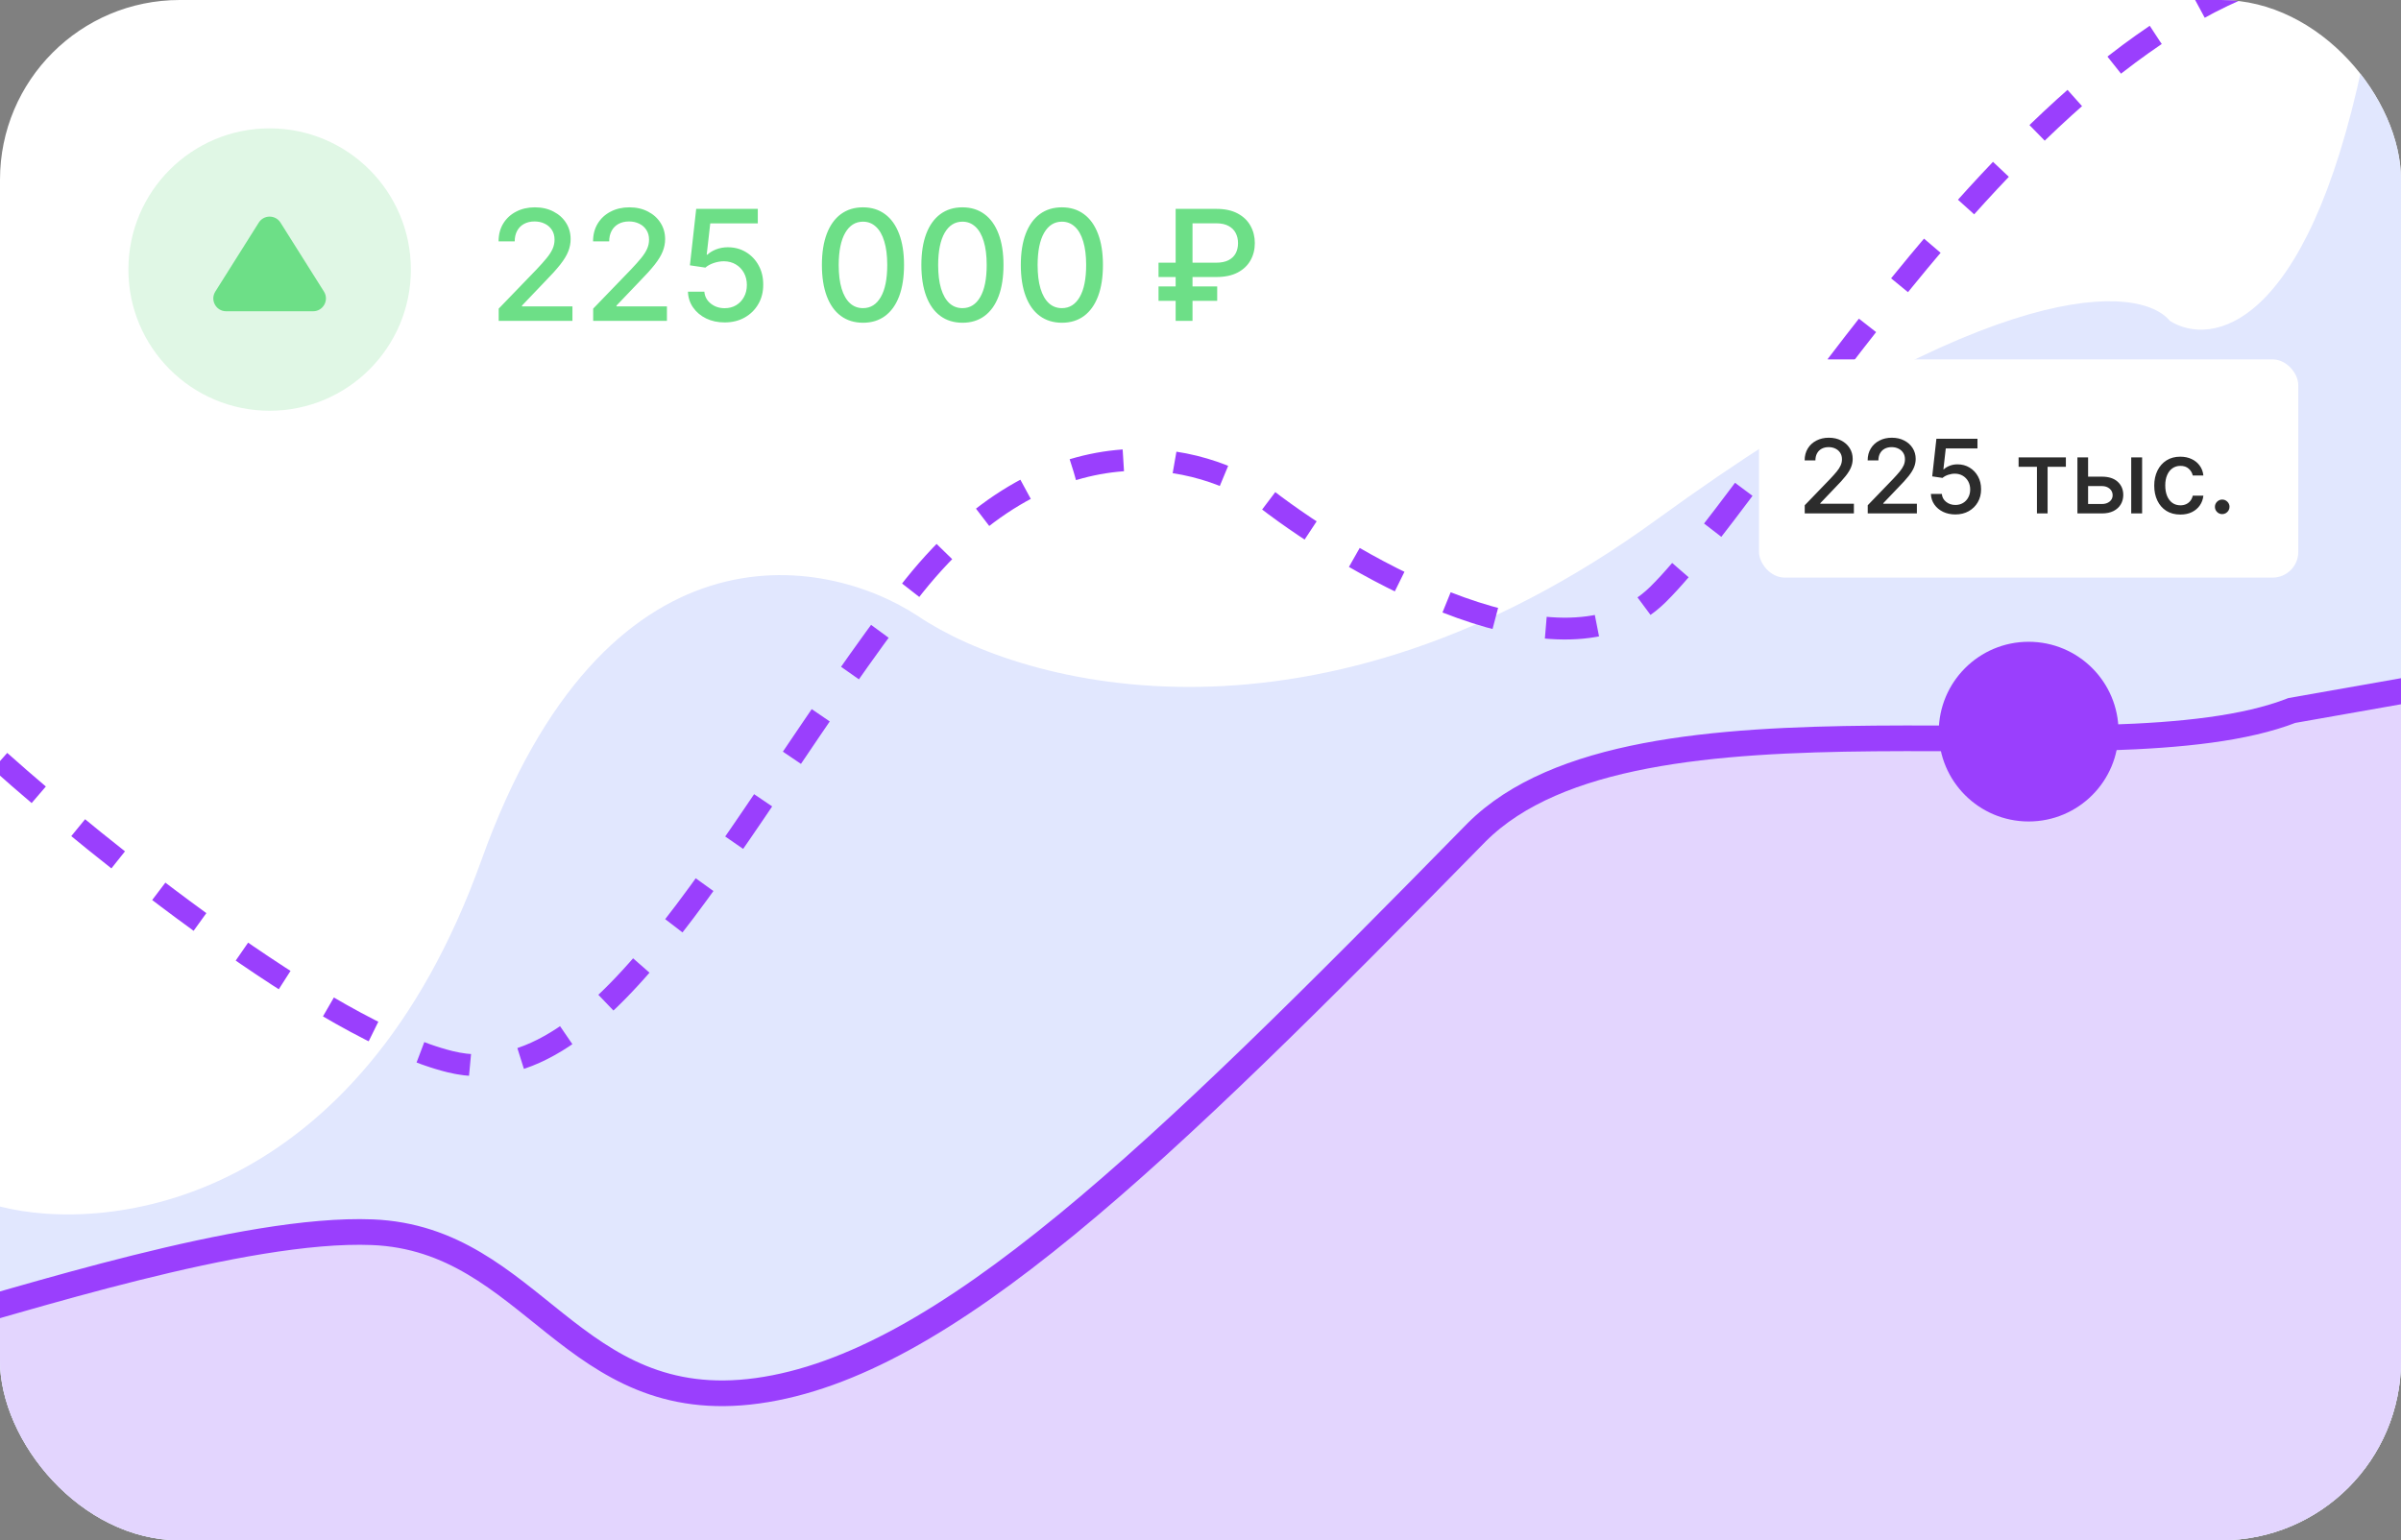 <?xml version="1.0" encoding="UTF-8"?> <svg xmlns="http://www.w3.org/2000/svg" width="187" height="120" viewBox="0 0 187 120" fill="none"><rect x="0" y="0" width="187" height="120" fill="#808080" stroke="none"/><g clip-path="url(#clip0_2223_462)"><rect width="187" height="120" rx="14" fill="white"></rect><circle cx="21" cy="21" r="11" fill="#E0F7E5"></circle><path d="M20.154 17.343C20.546 16.721 21.454 16.721 21.846 17.343L25.231 22.717C25.65 23.383 25.172 24.25 24.384 24.25H17.616C16.828 24.25 16.35 23.383 16.769 22.717L20.154 17.343Z" fill="#6DDF87"></path><path d="M38.84 25V24.046L41.793 20.986C42.108 20.653 42.368 20.362 42.572 20.112C42.78 19.859 42.935 19.619 43.037 19.392C43.139 19.165 43.19 18.923 43.19 18.668C43.19 18.378 43.122 18.128 42.986 17.918C42.849 17.704 42.663 17.541 42.428 17.428C42.192 17.311 41.926 17.253 41.631 17.253C41.318 17.253 41.045 17.317 40.812 17.445C40.58 17.572 40.401 17.753 40.276 17.986C40.151 18.219 40.088 18.491 40.088 18.804H38.831C38.831 18.273 38.953 17.808 39.197 17.41C39.442 17.013 39.777 16.704 40.203 16.486C40.629 16.264 41.114 16.153 41.656 16.153C42.205 16.153 42.688 16.263 43.105 16.482C43.526 16.697 43.854 16.993 44.09 17.368C44.325 17.74 44.443 18.16 44.443 18.629C44.443 18.953 44.382 19.27 44.26 19.579C44.141 19.889 43.932 20.234 43.633 20.615C43.335 20.993 42.92 21.452 42.389 21.991L40.655 23.807V23.871H44.584V25H38.84ZM46.199 25V24.046L49.152 20.986C49.467 20.653 49.727 20.362 49.932 20.112C50.139 19.859 50.294 19.619 50.396 19.392C50.499 19.165 50.55 18.923 50.55 18.668C50.55 18.378 50.481 18.128 50.345 17.918C50.209 17.704 50.023 17.541 49.787 17.428C49.551 17.311 49.285 17.253 48.99 17.253C48.678 17.253 48.405 17.317 48.172 17.445C47.939 17.572 47.76 17.753 47.635 17.986C47.51 18.219 47.447 18.491 47.447 18.804H46.19C46.19 18.273 46.312 17.808 46.557 17.41C46.801 17.013 47.136 16.704 47.562 16.486C47.989 16.264 48.473 16.153 49.016 16.153C49.564 16.153 50.047 16.263 50.465 16.482C50.885 16.697 51.213 16.993 51.449 17.368C51.685 17.74 51.803 18.16 51.803 18.629C51.803 18.953 51.742 19.27 51.619 19.579C51.5 19.889 51.291 20.234 50.993 20.615C50.695 20.993 50.28 21.452 49.749 21.991L48.014 23.807V23.871H51.943V25H46.199ZM56.439 25.119C55.905 25.119 55.425 25.017 54.999 24.812C54.575 24.605 54.237 24.321 53.984 23.96C53.731 23.599 53.597 23.188 53.58 22.724H54.858C54.889 23.099 55.055 23.408 55.356 23.649C55.658 23.891 56.019 24.011 56.439 24.011C56.774 24.011 57.071 23.935 57.33 23.781C57.591 23.625 57.795 23.41 57.943 23.138C58.094 22.865 58.169 22.554 58.169 22.204C58.169 21.849 58.092 21.533 57.939 21.254C57.785 20.976 57.574 20.757 57.304 20.598C57.037 20.439 56.73 20.358 56.383 20.355C56.119 20.355 55.854 20.401 55.587 20.491C55.32 20.582 55.104 20.702 54.939 20.849L53.733 20.671L54.223 16.273H59.021V17.402H55.318L55.041 19.844H55.092C55.263 19.679 55.489 19.541 55.77 19.43C56.054 19.32 56.358 19.264 56.682 19.264C57.213 19.264 57.686 19.391 58.101 19.643C58.519 19.896 58.847 20.241 59.085 20.679C59.327 21.114 59.446 21.614 59.443 22.179C59.446 22.744 59.318 23.249 59.06 23.692C58.804 24.135 58.449 24.484 57.994 24.74C57.543 24.993 57.024 25.119 56.439 25.119ZM67.214 25.145C66.54 25.142 65.965 24.965 65.488 24.612C65.011 24.26 64.646 23.747 64.393 23.074C64.14 22.401 64.013 21.59 64.013 20.641C64.013 19.695 64.14 18.886 64.393 18.216C64.648 17.546 65.015 17.034 65.492 16.682C65.972 16.329 66.546 16.153 67.214 16.153C67.881 16.153 68.454 16.331 68.931 16.686C69.408 17.038 69.773 17.55 70.026 18.22C70.282 18.888 70.41 19.695 70.41 20.641C70.41 21.592 70.283 22.405 70.031 23.078C69.778 23.749 69.413 24.261 68.935 24.616C68.458 24.969 67.884 25.145 67.214 25.145ZM67.214 24.007C67.805 24.007 68.266 23.719 68.599 23.142C68.934 22.565 69.102 21.732 69.102 20.641C69.102 19.916 69.025 19.304 68.871 18.804C68.721 18.301 68.504 17.921 68.219 17.662C67.938 17.401 67.603 17.27 67.214 17.27C66.626 17.27 66.164 17.56 65.829 18.139C65.494 18.719 65.325 19.553 65.322 20.641C65.322 21.368 65.397 21.983 65.548 22.486C65.701 22.986 65.918 23.365 66.2 23.624C66.481 23.879 66.819 24.007 67.214 24.007ZM74.96 25.145C74.287 25.142 73.711 24.965 73.234 24.612C72.757 24.26 72.392 23.747 72.139 23.074C71.886 22.401 71.76 21.59 71.76 20.641C71.76 19.695 71.886 18.886 72.139 18.216C72.394 17.546 72.761 17.034 73.238 16.682C73.718 16.329 74.292 16.153 74.96 16.153C75.627 16.153 76.2 16.331 76.677 16.686C77.154 17.038 77.519 17.55 77.772 18.22C78.028 18.888 78.156 19.695 78.156 20.641C78.156 21.592 78.029 22.405 77.777 23.078C77.524 23.749 77.159 24.261 76.681 24.616C76.204 24.969 75.63 25.145 74.96 25.145ZM74.96 24.007C75.551 24.007 76.012 23.719 76.345 23.142C76.68 22.565 76.848 21.732 76.848 20.641C76.848 19.916 76.771 19.304 76.618 18.804C76.467 18.301 76.25 17.921 75.966 17.662C75.684 17.401 75.349 17.27 74.96 17.27C74.372 17.27 73.91 17.56 73.575 18.139C73.24 18.719 73.071 19.553 73.068 20.641C73.068 21.368 73.143 21.983 73.294 22.486C73.447 22.986 73.664 23.365 73.946 23.624C74.227 23.879 74.565 24.007 74.96 24.007ZM82.706 25.145C82.033 25.142 81.457 24.965 80.98 24.612C80.503 24.26 80.138 23.747 79.885 23.074C79.632 22.401 79.506 21.59 79.506 20.641C79.506 19.695 79.632 18.886 79.885 18.216C80.141 17.546 80.507 17.034 80.984 16.682C81.465 16.329 82.038 16.153 82.706 16.153C83.374 16.153 83.946 16.331 84.423 16.686C84.901 17.038 85.266 17.55 85.519 18.22C85.774 18.888 85.902 19.695 85.902 20.641C85.902 21.592 85.776 22.405 85.523 23.078C85.27 23.749 84.905 24.261 84.428 24.616C83.95 24.969 83.376 25.145 82.706 25.145ZM82.706 24.007C83.297 24.007 83.758 23.719 84.091 23.142C84.426 22.565 84.594 21.732 84.594 20.641C84.594 19.916 84.517 19.304 84.364 18.804C84.213 18.301 83.996 17.921 83.712 17.662C83.43 17.401 83.095 17.27 82.706 17.27C82.118 17.27 81.656 17.56 81.321 18.139C80.986 18.719 80.817 19.553 80.814 20.641C80.814 21.368 80.889 21.983 81.04 22.486C81.193 22.986 81.41 23.365 81.692 23.624C81.973 23.879 82.311 24.007 82.706 24.007ZM94.736 21.582H90.231V20.466H94.719C95.105 20.466 95.425 20.402 95.678 20.274C95.93 20.143 96.118 19.965 96.24 19.737C96.362 19.507 96.423 19.243 96.423 18.945C96.423 18.649 96.362 18.385 96.24 18.152C96.118 17.919 95.932 17.736 95.682 17.602C95.432 17.466 95.117 17.398 94.736 17.398H92.878V25H91.565V16.273H94.736C95.398 16.273 95.95 16.392 96.394 16.631C96.84 16.869 97.173 17.19 97.395 17.594C97.619 17.997 97.731 18.446 97.731 18.94C97.731 19.44 97.618 19.891 97.391 20.291C97.166 20.689 96.831 21.004 96.385 21.237C95.942 21.467 95.392 21.582 94.736 21.582ZM94.8 22.315V23.436H90.231V22.315H94.8Z" fill="#6DDF87"></path><path d="M37.5 67C27.9 93.8 8.5 96.167 0 94H-3V122.5H210.5V5H184C179.6 25.8 172.167 27 169 25C166.667 22.167 155.4 21.3 129 40.5C102.6 59.7 79.667 53.5 71.5 48C64.167 43.167 47.1 40.2 37.5 67Z" fill="#E1E7FE"></path><path d="M29 96C19 95.6 1.5 101.352 -6 103.352L-18 105.851V120.851L164 122.851L194 118.351L204.5 42L189 53.5L178.5 55.352C164 61 127.5 52.351 115 64.852C90 90.352 73.5 106.352 59 108.352C44.5 110.352 41.5 96.5 29 96Z" fill="#E3D5FE" stroke="#9A3FFD" stroke-width="2"></path><circle cx="158" cy="57" r="7" fill="#9A3FFD"></circle><path d="M0 59.295C7.624 66.106 25.313 80.326 35.072 82.719C47.271 85.709 56.928 64.279 70.652 46.338C81.631 31.985 93.864 35.374 98.608 38.863C105.724 44.345 121.786 53.514 129.105 46.338C138.254 37.367 160.619 -3 184 -3" stroke="#9A3FFD" stroke-width="1.7" stroke-dasharray="4 4"></path><rect x="137" y="28" width="42" height="17" rx="2" fill="white"></rect><path d="M140.56 40V39.364L142.528 37.324C142.739 37.102 142.912 36.908 143.048 36.742C143.187 36.573 143.29 36.413 143.358 36.261C143.426 36.11 143.46 35.949 143.46 35.778C143.46 35.585 143.415 35.419 143.324 35.278C143.233 35.136 143.109 35.028 142.952 34.952C142.795 34.874 142.617 34.835 142.42 34.835C142.212 34.835 142.03 34.878 141.875 34.963C141.72 35.048 141.6 35.169 141.517 35.324C141.434 35.479 141.392 35.661 141.392 35.869H140.554C140.554 35.515 140.635 35.206 140.798 34.94C140.961 34.675 141.185 34.47 141.469 34.324C141.753 34.176 142.076 34.102 142.438 34.102C142.803 34.102 143.125 34.175 143.403 34.321C143.684 34.465 143.902 34.662 144.06 34.912C144.217 35.16 144.295 35.44 144.295 35.753C144.295 35.969 144.255 36.18 144.173 36.386C144.094 36.593 143.955 36.823 143.756 37.077C143.557 37.329 143.28 37.635 142.926 37.994L141.77 39.205V39.247H144.389V40H140.56ZM145.466 40V39.364L147.435 37.324C147.645 37.102 147.818 36.908 147.955 36.742C148.093 36.573 148.196 36.413 148.264 36.261C148.332 36.11 148.366 35.949 148.366 35.778C148.366 35.585 148.321 35.419 148.23 35.278C148.139 35.136 148.015 35.028 147.858 34.952C147.701 34.874 147.524 34.835 147.327 34.835C147.118 34.835 146.937 34.878 146.781 34.963C146.626 35.048 146.507 35.169 146.423 35.324C146.34 35.479 146.298 35.661 146.298 35.869H145.46C145.46 35.515 145.542 35.206 145.705 34.94C145.867 34.675 146.091 34.47 146.375 34.324C146.659 34.176 146.982 34.102 147.344 34.102C147.709 34.102 148.031 34.175 148.31 34.321C148.59 34.465 148.809 34.662 148.966 34.912C149.123 35.16 149.202 35.44 149.202 35.753C149.202 35.969 149.161 36.18 149.08 36.386C149 36.593 148.861 36.823 148.662 37.077C148.463 37.329 148.187 37.635 147.832 37.994L146.676 39.205V39.247H149.295V40H145.466ZM152.293 40.08C151.937 40.08 151.616 40.011 151.332 39.875C151.05 39.737 150.825 39.547 150.656 39.307C150.488 39.066 150.398 38.792 150.386 38.483H151.239C151.259 38.733 151.37 38.938 151.571 39.099C151.772 39.26 152.012 39.341 152.293 39.341C152.516 39.341 152.714 39.29 152.886 39.188C153.061 39.083 153.197 38.94 153.295 38.758C153.396 38.577 153.446 38.369 153.446 38.136C153.446 37.9 153.395 37.688 153.293 37.503C153.19 37.317 153.049 37.171 152.869 37.065C152.691 36.959 152.487 36.905 152.256 36.903C152.08 36.903 151.902 36.934 151.724 36.994C151.546 37.055 151.402 37.135 151.293 37.233L150.489 37.114L150.815 34.182H154.014V34.935H151.545L151.361 36.562H151.395C151.509 36.453 151.659 36.361 151.847 36.287C152.036 36.213 152.239 36.176 152.455 36.176C152.809 36.176 153.124 36.26 153.401 36.429C153.679 36.597 153.898 36.828 154.057 37.119C154.218 37.409 154.297 37.742 154.295 38.119C154.297 38.496 154.212 38.832 154.04 39.128C153.869 39.423 153.633 39.656 153.33 39.827C153.028 39.995 152.683 40.08 152.293 40.08ZM157.217 36.369V35.636H160.899V36.369H159.476V40H158.646V36.369H157.217ZM162.437 37.136H163.704C164.238 37.136 164.649 37.269 164.937 37.534C165.225 37.799 165.369 38.141 165.369 38.56C165.369 38.832 165.304 39.078 165.175 39.295C165.047 39.513 164.858 39.686 164.61 39.812C164.362 39.938 164.06 40 163.704 40H161.798V35.636H162.63V39.267H163.704C163.948 39.267 164.149 39.204 164.306 39.077C164.463 38.948 164.542 38.784 164.542 38.585C164.542 38.375 164.463 38.204 164.306 38.071C164.149 37.937 163.948 37.869 163.704 37.869H162.437V37.136ZM165.988 40V35.636H166.837V40H165.988ZM169.815 40.088C169.393 40.088 169.029 39.992 168.724 39.801C168.421 39.608 168.188 39.342 168.026 39.003C167.863 38.664 167.781 38.276 167.781 37.838C167.781 37.395 167.865 37.004 168.031 36.665C168.198 36.324 168.433 36.058 168.736 35.867C169.039 35.675 169.396 35.58 169.807 35.58C170.138 35.58 170.434 35.641 170.693 35.764C170.953 35.885 171.162 36.056 171.321 36.276C171.482 36.495 171.578 36.752 171.608 37.045H170.781C170.736 36.841 170.632 36.665 170.469 36.517C170.308 36.369 170.092 36.295 169.821 36.295C169.584 36.295 169.377 36.358 169.199 36.483C169.023 36.606 168.885 36.782 168.787 37.011C168.688 37.239 168.639 37.508 168.639 37.818C168.639 38.136 168.688 38.411 168.784 38.642C168.881 38.873 169.017 39.052 169.193 39.179C169.371 39.306 169.58 39.369 169.821 39.369C169.982 39.369 170.128 39.34 170.259 39.281C170.391 39.221 170.502 39.135 170.591 39.023C170.682 38.911 170.745 38.776 170.781 38.619H171.608C171.578 38.901 171.486 39.153 171.332 39.375C171.179 39.597 170.973 39.771 170.716 39.898C170.46 40.025 170.16 40.088 169.815 40.088ZM173.076 40.054C172.921 40.054 172.787 39.999 172.675 39.889C172.564 39.778 172.508 39.643 172.508 39.486C172.508 39.331 172.564 39.198 172.675 39.088C172.787 38.976 172.921 38.92 173.076 38.92C173.231 38.92 173.365 38.976 173.477 39.088C173.588 39.198 173.644 39.331 173.644 39.486C173.644 39.59 173.618 39.686 173.565 39.773C173.513 39.858 173.445 39.926 173.36 39.977C173.275 40.028 173.18 40.054 173.076 40.054Z" fill="#2C2C2C"></path></g><defs><clipPath id="clip0_2223_462"><rect width="187" height="120" rx="14" fill="white"></rect></clipPath></defs></svg> 